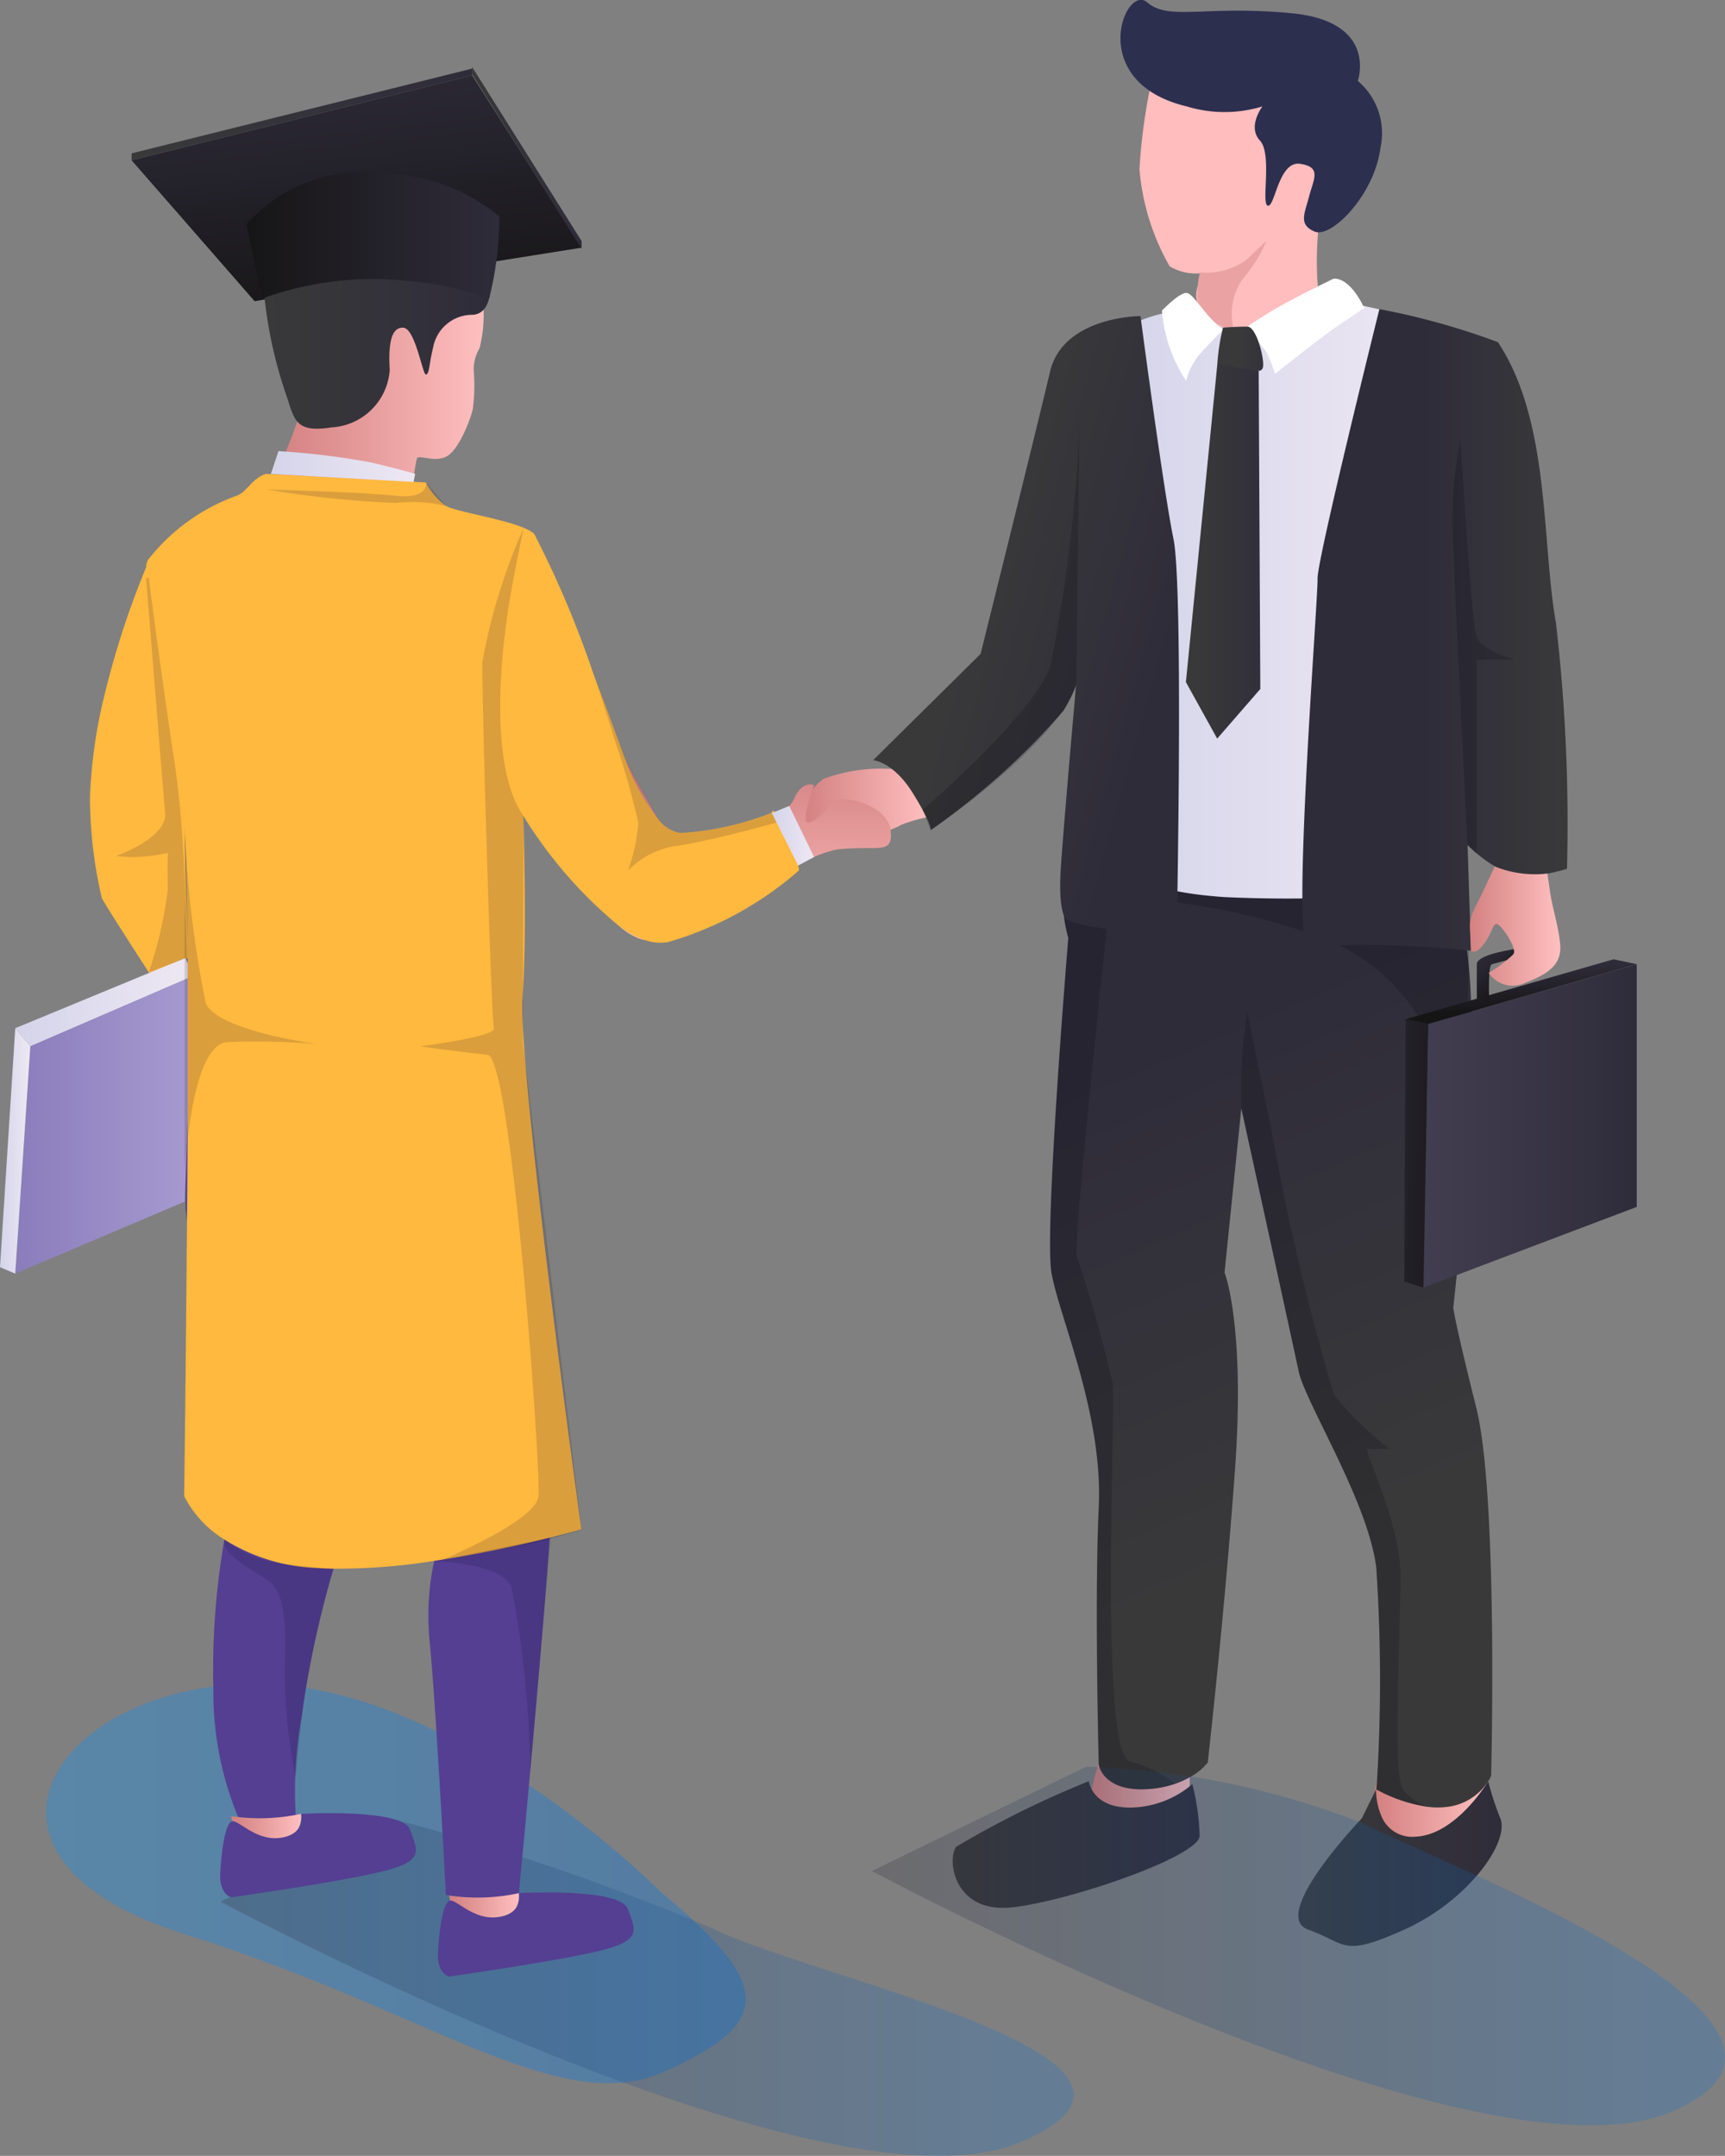 <svg xmlns="http://www.w3.org/2000/svg" xmlns:xlink="http://www.w3.org/1999/xlink" width="42.73" height="53.409" viewBox="0 0 42.73 53.409">
  <rect x="0" y="0" width="42.73" height="53.409" fill="#808080" stroke="none"/>
  <defs>
    <linearGradient id="linear-gradient" y1="0.5" x2="1" y2="0.5" gradientUnits="objectBoundingBox">
      <stop offset="0" stop-color="#2293e4"/>
      <stop offset="1" stop-color="#1173d3"/>
    </linearGradient>
    <linearGradient id="linear-gradient-2" y1="0.5" x2="1" y2="0.5" gradientUnits="objectBoundingBox">
      <stop offset="0" stop-color="#2f2c3a"/>
      <stop offset="1" stop-color="#1173d3"/>
    </linearGradient>
    <linearGradient id="linear-gradient-3" y1="0.5" x2="1" y2="0.5" gradientUnits="objectBoundingBox">
      <stop offset="0" stop-color="#d27f7f"/>
      <stop offset="1" stop-color="#ffbfbf"/>
    </linearGradient>
    <linearGradient id="linear-gradient-4" x1="0" y1="0.5" x2="1" y2="0.5" xlink:href="#linear-gradient-3"/>
    <linearGradient id="linear-gradient-5" x1="0" y1="0.5" x2="1" y2="0.5" xlink:href="#linear-gradient-3"/>
    <linearGradient id="linear-gradient-6" x1="0.57" y1="0.72" x2="0.448" y2="0.127" gradientUnits="objectBoundingBox">
      <stop offset="0" stop-color="#39393a"/>
      <stop offset="1" stop-color="#2f2c3a"/>
    </linearGradient>
    <linearGradient id="linear-gradient-7" x1="0" y1="0.5" x2="1" y2="0.5" xlink:href="#linear-gradient-6"/>
    <linearGradient id="linear-gradient-8" x1="0" y1="0.5" x2="1" y2="0.5" xlink:href="#linear-gradient-6"/>
    <linearGradient id="linear-gradient-9" x1="0.002" y1="0.516" x2="0.998" y2="0.516" gradientUnits="objectBoundingBox">
      <stop offset="0" stop-color="#d4d4ea"/>
      <stop offset="1" stop-color="#eee8f3"/>
    </linearGradient>
    <linearGradient id="linear-gradient-10" x1="0.506" y1="0.654" x2="1.503" y2="0.654" xlink:href="#linear-gradient-6"/>
    <linearGradient id="linear-gradient-11" x1="0.12" y1="0.514" x2="1.285" y2="0.514" xlink:href="#linear-gradient-6"/>
    <linearGradient id="linear-gradient-12" x1="0.977" y1="0.522" x2="0.484" y2="0.522" xlink:href="#linear-gradient-6"/>
    <linearGradient id="linear-gradient-13" x1="0.61" y1="1.081" x2="0.348" y2="-0.134" gradientUnits="objectBoundingBox">
      <stop offset="0" stop-color="#161516"/>
      <stop offset="1" stop-color="#2f2c3a"/>
    </linearGradient>
    <linearGradient id="linear-gradient-14" x1="0" y1="0.5" x2="1" y2="0.5" xlink:href="#linear-gradient-6"/>
    <linearGradient id="linear-gradient-15" x1="0" y1="0.5" x2="1" y2="0.5" xlink:href="#linear-gradient-6"/>
    <linearGradient id="linear-gradient-16" x1="0" y1="0.5" x2="1" y2="0.5" xlink:href="#linear-gradient-3"/>
    <linearGradient id="linear-gradient-17" x1="0" y1="0.5" x2="1" y2="0.5" xlink:href="#linear-gradient-6"/>
    <linearGradient id="linear-gradient-18" x1="0.5" y1="0.087" x2="0.5" y2="1.005" xlink:href="#linear-gradient-3"/>
    <linearGradient id="linear-gradient-19" x1="0" y1="0.5" x2="1" y2="0.5" xlink:href="#linear-gradient-3"/>
    <linearGradient id="linear-gradient-20" x1="0" y1="0.5" x2="1" y2="0.5" xlink:href="#linear-gradient-3"/>
    <linearGradient id="linear-gradient-21" x1="0.5" y1="0.087" x2="0.5" y2="1.004" xlink:href="#linear-gradient-3"/>
    <linearGradient id="linear-gradient-22" x1="0" y1="0.5" x2="1" y2="0.5" xlink:href="#linear-gradient-9"/>
    <linearGradient id="linear-gradient-23" y1="0.5" x2="1" y2="0.5" gradientUnits="objectBoundingBox">
      <stop offset="0" stop-color="#8b7cbb"/>
      <stop offset="1" stop-color="#a79ad0"/>
    </linearGradient>
    <linearGradient id="linear-gradient-24" x1="0" y1="0.5" x2="1" y2="0.5" xlink:href="#linear-gradient-9"/>
    <linearGradient id="linear-gradient-25" x1="0" y1="0.5" x2="1" y2="0.5" xlink:href="#linear-gradient-13"/>
    <linearGradient id="linear-gradient-26" x1="0" y1="0.5" x2="1" y2="0.5" xlink:href="#linear-gradient-9"/>
    <linearGradient id="linear-gradient-27" x1="0" y1="0.5" x2="1" y2="0.5" xlink:href="#linear-gradient-9"/>
    <linearGradient id="linear-gradient-28" y1="0.5" x2="1" y2="0.5" gradientUnits="objectBoundingBox">
      <stop offset="0" stop-color="#423e51"/>
      <stop offset="1" stop-color="#2f2c3a"/>
    </linearGradient>
    <linearGradient id="linear-gradient-29" x1="2.543" y1="0.921" x2="-2.312" y2="-0.084" xlink:href="#linear-gradient-13"/>
    <linearGradient id="linear-gradient-30" x1="0.534" y1="0.784" x2="0.453" y2="0.113" xlink:href="#linear-gradient-13"/>
    <linearGradient id="linear-gradient-31" x1="0.717" y1="0.857" x2="0.219" y2="-0.012" xlink:href="#linear-gradient-13"/>
    <linearGradient id="linear-gradient-32" x1="-0.026" y1="0.648" x2="0.963" y2="0.648" xlink:href="#linear-gradient-3"/>
    <linearGradient id="linear-gradient-33" x1="0.399" y1="0.316" x2="0.922" y2="0.606" xlink:href="#linear-gradient-6"/>
  </defs>
  <g id="student-01" transform="translate(-710.9 -344.764)">
    <g id="Group_12400" data-name="Group 12400" transform="translate(710.9 344.764)">
      <path id="Path_23708" data-name="Path 23708" d="M759.8,1578.687s-5.183-5.234-10.123-5.172-7.727,4.317-1.664,6.213,9.255,4.579,11.882,3.387S762.611,1581.018,759.8,1578.687Z" transform="translate(-743.415 -1531.802)" opacity="0.4" fill="url(#linear-gradient)"/>
      <path id="Path_23709" data-name="Path 23709" d="M871.76,1674.894s14.94,8.018,19.808,5.964-5.041-4.027-7.625-5.3a59.089,59.089,0,0,0-7.837-2.691Z" transform="translate(-866.299 -1627.785)" opacity="0.25" fill="url(#linear-gradient-2)"/>
      <g id="Group_12399" data-name="Group 12399" transform="translate(0 0)">
        <g id="Group_12395" data-name="Group 12395" transform="translate(27.758)">
          <path id="Path_23710" data-name="Path 23710" d="M1542.7,391.577a13.989,13.989,0,0,0-.286,2.121,5.8,5.8,0,0,0,.748,2.405,1.258,1.258,0,0,0,.776.171l-.108.422s-.182.808,1.034,1.029a3.3,3.3,0,0,0,2.078-.271,8.259,8.259,0,0,1-.09-2.339c.165-.963.274-3.383-.719-3.881S1542.7,391.577,1542.7,391.577Z" transform="translate(-1541.946 -389.505)" fill="#ffbdbd"/>
          <path id="Path_23711" data-name="Path 23711" d="M1530.223,347.4a3.208,3.208,0,0,0,1.876,0s-.381.5-.064.843.021,1.592.2,1.617.266-1.118.8-1.037.335.368.222.8-.275.705.135.878,1.48-.9,1.63-2.076a1.694,1.694,0,0,0-.561-1.656s.515-1.474-1.648-1.678-3.021.2-3.571-.27S1527.705,346.8,1530.223,347.4Z" transform="translate(-1528.585 -344.764)" fill="#2d2f4f"/>
          <path id="Path_23712" data-name="Path 23712" d="M1584.4,521.535a1.724,1.724,0,0,0,1.149-.307c.38-.37.5-.468.5-.468a3.832,3.832,0,0,1-.609.965,1.513,1.513,0,0,0-.187,1.27s-.959-.3-.916-.87A2.573,2.573,0,0,1,1584.4,521.535Z" transform="translate(-1582.436 -514.786)" fill="#eaa2a2"/>
        </g>
        <path id="Path_23713" data-name="Path 23713" d="M1296.441,905.788a4.091,4.091,0,0,0-1.583.252,1.453,1.453,0,0,0-.582,1.136c.071.177.867.213,1.521.213a1.665,1.665,0,0,0,.99-.213,3.994,3.994,0,0,1,.67-.194S1297.1,905.761,1296.441,905.788Z" transform="translate(-1274.461 -886.743)" fill="url(#linear-gradient-3)"/>
        <path id="Path_23714" data-name="Path 23714" d="M1715.376,1644.151h0a1.865,1.865,0,0,1-1.1,1.567c-1.055.43-1.721-.168-1.756-.648a.379.379,0,0,1,0-.039,2.6,2.6,0,0,1,.036-.585v0c.009-.055.02-.105.03-.146.016-.069.028-.116.034-.138h0a.018.018,0,0,1,0-.01,4.239,4.239,0,0,1,.565-.016c.331,0,.761,0,1.152,0Z" transform="translate(-1678.511 -1600.024)" fill="url(#linear-gradient-4)"/>
        <path id="Path_23715" data-name="Path 23715" d="M1506.5,1632.68a3.4,3.4,0,0,0-.205.948c.054.181.4.451,1.119.361a2.608,2.608,0,0,0,1.345-.776v-.533H1506.5Z" transform="translate(-1479.289 -1588.96)" fill="url(#linear-gradient-5)"/>
        <path id="Path_23716" data-name="Path 23716" d="M1487.95,1013.633a.955.955,0,0,1-.072.132h0a.359.359,0,0,0-.02.031,1.4,1.4,0,0,1-1,.606,1.9,1.9,0,0,1-.463,0,3.759,3.759,0,0,1-1.291-.435l0,0s.008-.069.019-.191h0a.018.018,0,0,1,0-.01,41.79,41.79,0,0,0-.02-5.315c-.22-1.649-1.756-4.064-1.921-4.844-.16-.755-1.345-6.17-1.419-6.508,0,0,0-.009,0-.016l-.417,4.08s.516,1.3.26,4.869-.676,7.272-.676,7.272a1.487,1.487,0,0,1-.438.359,2.148,2.148,0,0,1-.364.165,2.543,2.543,0,0,1-.716.135c-1.076.055-1.18-.6-1.18-.6s-.108-4.083,0-6.393-.987-4.726-1.171-5.8.416-8.292.416-8.292-.256-.921,0-.857c.049.013.441-.06,1.04-.146a20.737,20.737,0,0,1,4.188-.245,16.3,16.3,0,0,1,4.541,1.05c.6,2.144-.234,9.35-.234,9.35s.016.272.567,2.47S1487.95,1013.633,1487.95,1013.633Z" transform="translate(-1451.013 -969.638)" fill="url(#linear-gradient-6)"/>
        <path id="Path_23717" data-name="Path 23717" d="M1409.46,1644.65a23.867,23.867,0,0,0-3.287,1.625c-.235.325-.054,1.661,1.391,1.5s4.623-1.264,4.641-1.77a5.842,5.842,0,0,0-.181-1.282,2.409,2.409,0,0,1-1.553.581C1409.532,1645.3,1409.46,1644.65,1409.46,1644.65Z" transform="translate(-1382.488 -1600.523)" fill="url(#linear-gradient-7)"/>
        <path id="Path_23718" data-name="Path 23718" d="M1529.866,991.569s-2.942-.477-5.508-.593a8.411,8.411,0,0,0-3.4.272,16.63,16.63,0,0,1,5.214.992,4.7,4.7,0,0,1,3.067,3.807c.154,1.135.44,3.056.44,3.056S1529.877,991.922,1529.866,991.569Z" transform="translate(-1493.461 -969.019)" fill="#080511" opacity="0.2"/>
        <path id="Path_23719" data-name="Path 23719" d="M1661.053,1648.356c-1.562.7-1.4.351-2.381,0S1660,1645.6,1660,1645.6l.008-.016.3-.609v0l.045-.093a1.672,1.672,0,0,0,.129.653.821.821,0,0,0,.844.519c.918-.036,1.656-1.136,1.786-1.342a.32.32,0,0,1,.02-.031,6.984,6.984,0,0,0,.3.919C1663.667,1646.2,1662.615,1647.653,1661.053,1648.356Z" transform="translate(-1626.267 -1600.552)" fill="url(#linear-gradient-8)"/>
        <path id="Path_23720" data-name="Path 23720" d="M1525.287,561.251a3.282,3.282,0,0,0-1.421-.37,3.985,3.985,0,0,0-.8.261s-.606,13.648-.516,13.639c.61-.062.641.429,2.781.575a34.147,34.147,0,0,0,5.222-.162s-.861-14.278-1.066-14.327-1.562-.335-1.805-.411S1526.617,561.758,1525.287,561.251Z" transform="translate(-1494.991 -553.131)" fill="url(#linear-gradient-9)"/>
        <path id="Path_23721" data-name="Path 23721" d="M1560.1,559.423s-.247.225-.552.571a1.551,1.551,0,0,0-.365.69,3.629,3.629,0,0,1-.6-1.74s.389-.406.582-.436S1559.6,559.038,1560.1,559.423Z" transform="translate(-1529.8 -551.25)" fill="#fff"/>
        <path id="Path_23722" data-name="Path 23722" d="M1620.976,548.129s-.858.413-1.359.7-.857.542-.857.542a2.443,2.443,0,0,1,.566.6,5.2,5.2,0,0,1,.2.515s1.168-.93,1.594-1.217l.613-.413S1621.414,548.109,1620.976,548.129Z" transform="translate(-1587.941 -541.225)" fill="#fff"/>
        <path id="Path_23723" data-name="Path 23723" d="M1599.248,583.2a4.865,4.865,0,0,0-.141.9c.034.147.222.138.492.127s.573.136.633-.029-.149-1.021-.38-1.023S1599.248,583.2,1599.248,583.2Z" transform="translate(-1568.952 -575.083)" fill="url(#linear-gradient-10)"/>
        <path id="Path_23724" data-name="Path 23724" d="M1577.049,610.42l-.779,7.88.775,1.4,1.068-1.229-.04-7.876Z" transform="translate(-1546.894 -601.402)" fill="url(#linear-gradient-11)"/>
        <path id="Path_23725" data-name="Path 23725" d="M1480.141,1021.57a2.542,2.542,0,0,1-.716.135c-1.076.055-1.18-.6-1.18-.6s-.108-4.083,0-6.393-.987-4.726-1.17-5.8.416-8.292.416-8.292-.256-.921,0-.857c.049.013.441-.06,1.041-.146-.214,1.982-.9,8.394-.832,8.883a31.3,31.3,0,0,1,.895,3.16c.071.979-.33,9.177.427,9.354A3.109,3.109,0,0,1,1480.141,1021.57Z" transform="translate(-1451.032 -977.38)" fill="#080511" opacity="0.2"/>
        <path id="Path_23726" data-name="Path 23726" d="M1663.147,570.35s-1.551,6.238-1.532,6.68-.665,9.126-.233,9.1a27.819,27.819,0,0,1,4.034.114l-.085-2.619s.79.827,1.494.763a3.813,3.813,0,0,0,.969-.173,42.958,42.958,0,0,0-.273-6.086c-.362-2.041-.137-5-1.438-6.96A17.841,17.841,0,0,0,1663.147,570.35Z" transform="translate(-1628.978 -562.692)" fill="url(#linear-gradient-12)"/>
        <g id="Group_12397" data-name="Group 12397" transform="translate(0 1.66)">
          <g id="Group_12396" data-name="Group 12396" transform="translate(3.26)">
            <path id="Path_23727" data-name="Path 23727" d="M806.94,401.835l8.436-2.105L818.087,404l-4.1.653-4,.673Z" transform="translate(-806.94 -399.524)" fill="url(#linear-gradient-13)"/>
            <path id="Path_23728" data-name="Path 23728" d="M815.376,394.987v-.167l-8.436,2.1v.172Z" transform="translate(-806.94 -394.781)" fill="url(#linear-gradient-14)"/>
            <path id="Path_23729" data-name="Path 23729" d="M1055.46,393.67l2.711,4.313v.189l-2.711-4.32Z" transform="translate(-1047.024 -393.67)" fill="url(#linear-gradient-15)"/>
          </g>
          <path id="Path_23730" data-name="Path 23730" d="M913.809,560.529a3.348,3.348,0,0,1-.1.957,1.02,1.02,0,0,0-.143.566,4.379,4.379,0,0,1-.023.937c-.056.259-.351,1.027-.657,1.179s-.676-.058-.728.044a5.761,5.761,0,0,0-.114.79s-.009.194-1.378.12a10.338,10.338,0,0,1-2.126-.3,10.055,10.055,0,0,0,.721-1.738c.092-.518.917-2.577,1.448-2.846S913.809,560.529,913.809,560.529Z" transform="translate(-901.831 -554.516)" fill="url(#linear-gradient-16)"/>
          <path id="Path_23731" data-name="Path 23731" d="M907.888,535.525s.037.742-.482.728a.988.988,0,0,0-.939.813c-.1.4-.086.632-.172.668s-.263-1.149-.57-1.162-.369.432-.332,1.05a1.532,1.532,0,0,1-1.436,1.42c-.9.136-.915-.165-1.125-.793a11.04,11.04,0,0,1-.572-2.753C902.408,535.444,905.443,534.181,907.888,535.525Z" transform="translate(-895.739 -530.114)" fill="url(#linear-gradient-17)"/>
          <path id="Path_23732" data-name="Path 23732" d="M853.909,1141.55s.744,9.482.785,10.334-.785,9.519-.785,9.519a2.16,2.16,0,0,1-1.2.162l-.609-.122s-.243-4.691-.406-6.314a6.424,6.424,0,0,1,.406-2.921s-1.734-3.141-2.348-4.48-.184-1.745-.184-1.745v6.589a24.268,24.268,0,0,0-1.037,4.447,10.254,10.254,0,0,0-.152,2.441,2.917,2.917,0,0,1-.943.237h-.406a8.114,8.114,0,0,1-.69-3.368,18.824,18.824,0,0,1,.527-4.905,61.124,61.124,0,0,1-1.216-6.983c-.042-1.785,0-2.525,0-2.525Z" transform="translate(-841.055 -1116.162)" fill="#543f92"/>
          <path id="Path_23733" data-name="Path 23733" d="M1100.252,884.316a2.88,2.88,0,0,0-.955.4c-1.206.69-2.913,2-3.82,1.837a.866.866,0,0,1-.111-.029,1.6,1.6,0,0,1-.452-.269s0,0,0,0a14.671,14.671,0,0,1-2.434-3.323,8.312,8.312,0,0,0,2.2-1.441l.083.15.266.484c.253.459.588,1.064.816,1.464.108.193.193.336.231.393.179.268,1.183,0,2.063-.29.26-.086.444-.151.579-.209l.058-.026a.843.843,0,0,0,.458-.479c.212-.378.458-.256.458-.256s-.357.949-.135.925.537-.468.737-.558,1.228.134,1.294.757S1101.28,884.2,1100.252,884.316Z" transform="translate(-1079.527 -864.93)" fill="url(#linear-gradient-18)"/>
          <path id="Path_23734" data-name="Path 23734" d="M1038.59,1726.447a.852.852,0,0,0,.921.73.73.73,0,0,0,.808-.787A4.826,4.826,0,0,1,1038.59,1726.447Z" transform="translate(-1027.466 -1681.149)" fill="url(#linear-gradient-19)"/>
          <path id="Path_23735" data-name="Path 23735" d="M1032.549,1725.9s2.508-.143,2.7.394.373.785-.764,1.051-3.669.622-3.669.622-.29-.071-.272-.568.114-1.214.272-1.305.58.489,1.219.4S1032.549,1725.9,1032.549,1725.9Z" transform="translate(-1019.696 -1680.66)" fill="#543f92"/>
          <path id="Path_23736" data-name="Path 23736" d="M879.68,1668.567a.851.851,0,0,0,.921.73.73.73,0,0,0,.808-.787A4.826,4.826,0,0,1,879.68,1668.567Z" transform="translate(-873.951 -1625.234)" fill="url(#linear-gradient-20)"/>
          <path id="Path_23737" data-name="Path 23737" d="M873.639,1668.021s2.508-.143,2.7.394.373.784-.763,1.051-3.669.622-3.669.622-.29-.071-.272-.568.114-1.214.272-1.305.58.489,1.219.4S873.639,1668.021,873.639,1668.021Z" transform="translate(-866.18 -1624.745)" fill="#543f92"/>
          <path id="Path_23738" data-name="Path 23738" d="M785.239,938.14a7.644,7.644,0,0,0,.292,2.231A9.991,9.991,0,0,0,786.577,942l.732-.268-.019-3.258A4.042,4.042,0,0,1,785.239,938.14Z" transform="translate(-782.716 -919.657)" fill="url(#linear-gradient-21)"/>
          <path id="Path_23739" data-name="Path 23739" d="M778.905,764.437h0c0-.012-.339-2.286-.5-3.468s-.443-2.978-.443-2.978a21.088,21.088,0,0,0-1.025,3.122,12.582,12.582,0,0,0-.377,2.567,10.891,10.891,0,0,0,.295,2.538c.248.43,1.172,1.848,1.172,1.848l.964-.37Z" transform="translate(-774.331 -745.623)" fill="#ffb93e"/>
          <path id="Path_23740" data-name="Path 23740" d="M726.254,1043.88l-4.214,1.74.373.45,4.026-1.739Z" transform="translate(-721.662 -1021.808)" fill="url(#linear-gradient-22)"/>
          <path id="Path_23741" data-name="Path 23741" d="M722.04,1064.529l.373-5.631,4.026-1.739-.2,5.586Z" transform="translate(-721.662 -1034.637)" fill="url(#linear-gradient-23)"/>
          <path id="Path_23742" data-name="Path 23742" d="M711.278,1095.13l-.378,5.921.378.16.373-5.631Z" transform="translate(-710.9 -1071.318)" fill="url(#linear-gradient-24)"/>
          <path id="Path_23743" data-name="Path 23743" d="M890.65,472.339l.395,1.838a8.091,8.091,0,0,1,3.567-.441,7.849,7.849,0,0,1,2.052.441,8.227,8.227,0,0,0,.253-2.034,4.66,4.66,0,0,0-2.822-1.058A3.873,3.873,0,0,0,890.65,472.339Z" transform="translate(-884.548 -468.442)" fill="url(#linear-gradient-25)"/>
          <path id="Path_23744" data-name="Path 23744" d="M833.639,700.49c-.038-.123-.12-.358-.3-.8-.05-.126-.094-.224-.13-.3a1.424,1.424,0,0,0-.091-.164c-.117-.177-.136-.044-.136-.044a7.319,7.319,0,0,1-2.258.5.86.86,0,0,1-.536-.327,5.252,5.252,0,0,1-.816-1.463c-.073-.185-.114-.307-.114-.307s-.309-.851-.7-1.874a.223.223,0,0,0-.007-.022,25.141,25.141,0,0,0-1.45-3.419c-.342-.319-1.9-.523-2.185-.693a1.718,1.718,0,0,1-.5-.58l-.316-.018-1.079-.057-2.348-.127-.216-.012c-.341.109-.447.416-.709.536a4.873,4.873,0,0,0-2.217,1.6.374.374,0,0,0-.042.146,39.514,39.514,0,0,0,.79,5.4.1.1,0,0,1,0,.02c.066.389.118.737.151,1.02a.014.014,0,0,1,0,.007c.053.45.077,1.744.086,3.424,0,.11,0,.221,0,.335,0,.968,0,2.048,0,3.159a.048.048,0,0,1,0,.022c0,1.063-.01,2.153-.019,3.2-.026,3.46-.067,6.457-.067,6.457a2.688,2.688,0,0,0,.982,1.066,4.623,4.623,0,0,0,2.292.715c.133.009.27.015.409.016a15.158,15.158,0,0,0,2.494-.19c1.121-.167,2.175-.4,2.861-.574.493-.123.8-.211.8-.211s-1.577-11.414-1.455-13.174c.091-1.3.048-3.456.019-4.5a11,11,0,0,0,2.415,2.764s0,0,0,0a2.435,2.435,0,0,0,.563.3,1.166,1.166,0,0,0,.6.064,8.5,8.5,0,0,0,3.251-1.779A.906.906,0,0,0,833.639,700.49Z" transform="translate(-813.868 -680.704)" fill="#ffb93e"/>
          <path id="Path_23745" data-name="Path 23745" d="M1019.558,732.685s-.481,3.252.457,4.554l-.019,5.6,1.454,12.074a12.324,12.324,0,0,1-2.016.489l-1.452.267s2.332-.961,2.4-1.578-.664-10.878-1.26-10.939-1.673-.21-1.673-.21,1.893-.24,1.829-.446-.3-8.117-.285-9.078a14.355,14.355,0,0,1,1.024-3.317S1019.65,731.772,1019.558,732.685Z" transform="translate(-1007.044 -718.68)" fill="#120735" opacity="0.15"/>
          <path id="Path_23746" data-name="Path 23746" d="M1148.507,839.616s-1.716.481-2.541.6a2.108,2.108,0,0,0-1.248.618,4.526,4.526,0,0,0,.257-1.184,20.842,20.842,0,0,0-.572-2.013c-.251-.8-.5-1.561-.544-1.7.387,1.023.7,1.874.7,1.874s.041.122.114.307c.253.459.588,1.064.816,1.463a.86.86,0,0,0,.536.327,7.329,7.329,0,0,0,2.258-.5l.077.07Z" transform="translate(-1129.162 -820.927)" fill="#120735" opacity="0.15"/>
          <path id="Path_23747" data-name="Path 23747" d="M909.374,697.07s.065.413-.75.323-3.2-.155-3.2-.155a25.3,25.3,0,0,0,3.2.333,3.484,3.484,0,0,1,1.247.079Z" transform="translate(-898.817 -686.771)" fill="#120735" opacity="0.15"/>
          <path id="Path_23748" data-name="Path 23748" d="M845.64,947.9v8.6s.141-3.193,1.05-3.256a18.372,18.372,0,0,1,2.226.046s-2.427-.321-2.75-1A26.9,26.9,0,0,1,845.64,947.9Z" transform="translate(-841.066 -929.086)" fill="#120735" opacity="0.15"/>
          <path id="Path_23749" data-name="Path 23749" d="M908.55,674.7l.188-.565a18.682,18.682,0,0,1,2.3.282c.781.186,1.086.282,1.086.282l-.04.2Z" transform="translate(-901.84 -664.619)" fill="url(#linear-gradient-26)"/>
          <path id="Path_23750" data-name="Path 23750" d="M1274.07,933.232l.653,1.3.394-.21-.615-1.266Z" transform="translate(-1254.952 -914.75)" fill="url(#linear-gradient-27)"/>
          <path id="Path_23751" data-name="Path 23751" d="M796.4,766.48s.366,2.82.627,4.489a24.794,24.794,0,0,1,.261,3.449c.029.624.057,1.478.057,1.478l-.945.355a10.031,10.031,0,0,0,.473-2.061c-.014-.579,0-.9,0-.9a4.04,4.04,0,0,1-.932.108l-.351-.027s1.27-.447,1.216-1.061-.473-5.827-.473-5.827" transform="translate(-792.715 -753.824)" fill="#120735" opacity="0.15"/>
          <path id="Path_23752" data-name="Path 23752" d="M1027.63,1467.611s1.584.014,1.916.626a26.259,26.259,0,0,1,.465,4.592l.507-5.8Z" transform="translate(-1016.878 -1430.593)" fill="#120735" opacity="0.15"/>
          <path id="Path_23753" data-name="Path 23753" d="M874.532,1468.22a2.883,2.883,0,0,0,1.534.614c.988.113,1.167.117,1.167.117a29.282,29.282,0,0,0-.744,3.318c-.125,1.12-.186,1.863-.186,1.863a13.364,13.364,0,0,1-.272-2.756c.051-1.224-.051-1.836-.357-2.091S874.487,1468.661,874.532,1468.22Z" transform="translate(-868.976 -1431.743)" fill="#120735" opacity="0.15"/>
        </g>
        <g id="Group_12398" data-name="Group 12398" transform="translate(34.785 23.504)">
          <path id="Path_23754" data-name="Path 23754" d="M1754.864,1048.46l-5.167,1.479-.117,6.533,5.284-2Z" transform="translate(-1749.105 -1048.076)" fill="url(#linear-gradient-28)"/>
          <path id="Path_23755" data-name="Path 23755" d="M1736.182,1088.736l-.56-.116-.032,6.5.475.148Z" transform="translate(-1735.59 -1086.873)" fill="url(#linear-gradient-29)"/>
          <path id="Path_23756" data-name="Path 23756" d="M1742.266,1045l-.574-.121-5.152,1.485.56.116Z" transform="translate(-1736.508 -1044.618)" fill="url(#linear-gradient-30)"/>
          <path id="Path_23757" data-name="Path 23757" d="M1789.463,1037.15s-1,.127-1,.384,0,.894,0,.894l.308.058s-.038-.926.063-.952l.447-.121Z" transform="translate(-1786.666 -1037.15)" fill="url(#linear-gradient-31)"/>
        </g>
        <path id="Path_23758" data-name="Path 23758" d="M1784.1,977.09s-.1.216-.287.614-.342.6-.328.906l.026.572s.113.116.333-.189.206-.511.321-.472.494.6.4.742a3.38,3.38,0,0,1-.614.463.708.708,0,0,0,.911.243c.639-.239.907-.5.857-.972s-.185-.845-.25-1.288l-.065-.443A2.655,2.655,0,0,1,1784.1,977.09Z" transform="translate(-1747.074 -955.625)" fill="url(#linear-gradient-32)"/>
        <path id="Path_23759" data-name="Path 23759" d="M1620.418,1102.842a3.759,3.759,0,0,1-1.291-.435l0,0s.008-.069.019-.191h0a.019.019,0,0,1,0-.01,41.812,41.812,0,0,0-.02-5.315c-.22-1.649-1.756-4.064-1.921-4.844-.16-.755-1.345-6.17-1.419-6.508,0,0,0-.009,0-.016a12.188,12.188,0,0,1,.146-2.379s.3,1.489.6,2.923a58.885,58.885,0,0,0,1.547,6.558,8.135,8.135,0,0,0,1.378,1.345h-.544c-.129,0,.83,1.825.816,3.2-.012,1.149-.144,4.391-.011,5.018a.605.605,0,0,0,.113.273A1.329,1.329,0,0,0,1620.418,1102.842Z" transform="translate(-1585.036 -1058.075)" fill="#080511" opacity="0.2"/>
        <path id="Path_23760" data-name="Path 23760" d="M1352.429,576.817c-.282,1.214-1.718,6.983-1.718,6.983l-2.661,2.632s.5.034.989.827.434.908.434.908a18.064,18.064,0,0,0,3.294-2.962c.629-1.035.392-1.562.392-1.562s-.409,4.554-.466,5.56c-.053.94.114,1.14.114,1.14s0,.109,1,.267a5.031,5.031,0,0,0,1.769-.252s.16-8.218-.088-9.415-.816-5.512-.816-5.512S1352.75,575.43,1352.429,576.817Z" transform="translate(-1326.421 -567.6)" fill="url(#linear-gradient-33)"/>
        <path id="Path_23761" data-name="Path 23761" d="M1387.942,662.377l.083-6.407a37.452,37.452,0,0,1-.731,5.974c-.468,1.229-3.154,3.528-3.154,3.528l.2.5S1387.425,663.893,1387.942,662.377Z" transform="translate(-1361.286 -645.406)" fill="#080511" opacity="0.2"/>
        <path id="Path_23762" data-name="Path 23762" d="M1771.642,675.9s-.274-5.327-.344-7.279a9.677,9.677,0,0,1,.172-2.758s.263,4.531.4,4.882.95.557.95.557h-.95v4.807Z" transform="translate(-1735.29 -654.96)" fill="#080511" opacity="0.2"/>
      </g>
      <path id="Path_23763" data-name="Path 23763" d="M1347.2,1636.663s14.94,8.018,19.808,5.964-5.087-5.883-7.672-7.153a20.418,20.418,0,0,0-6.828-1.394Z" transform="translate(-1325.6 -1590.312)" opacity="0.25" fill="url(#linear-gradient-2)"/>
    </g>
  </g>
</svg>
